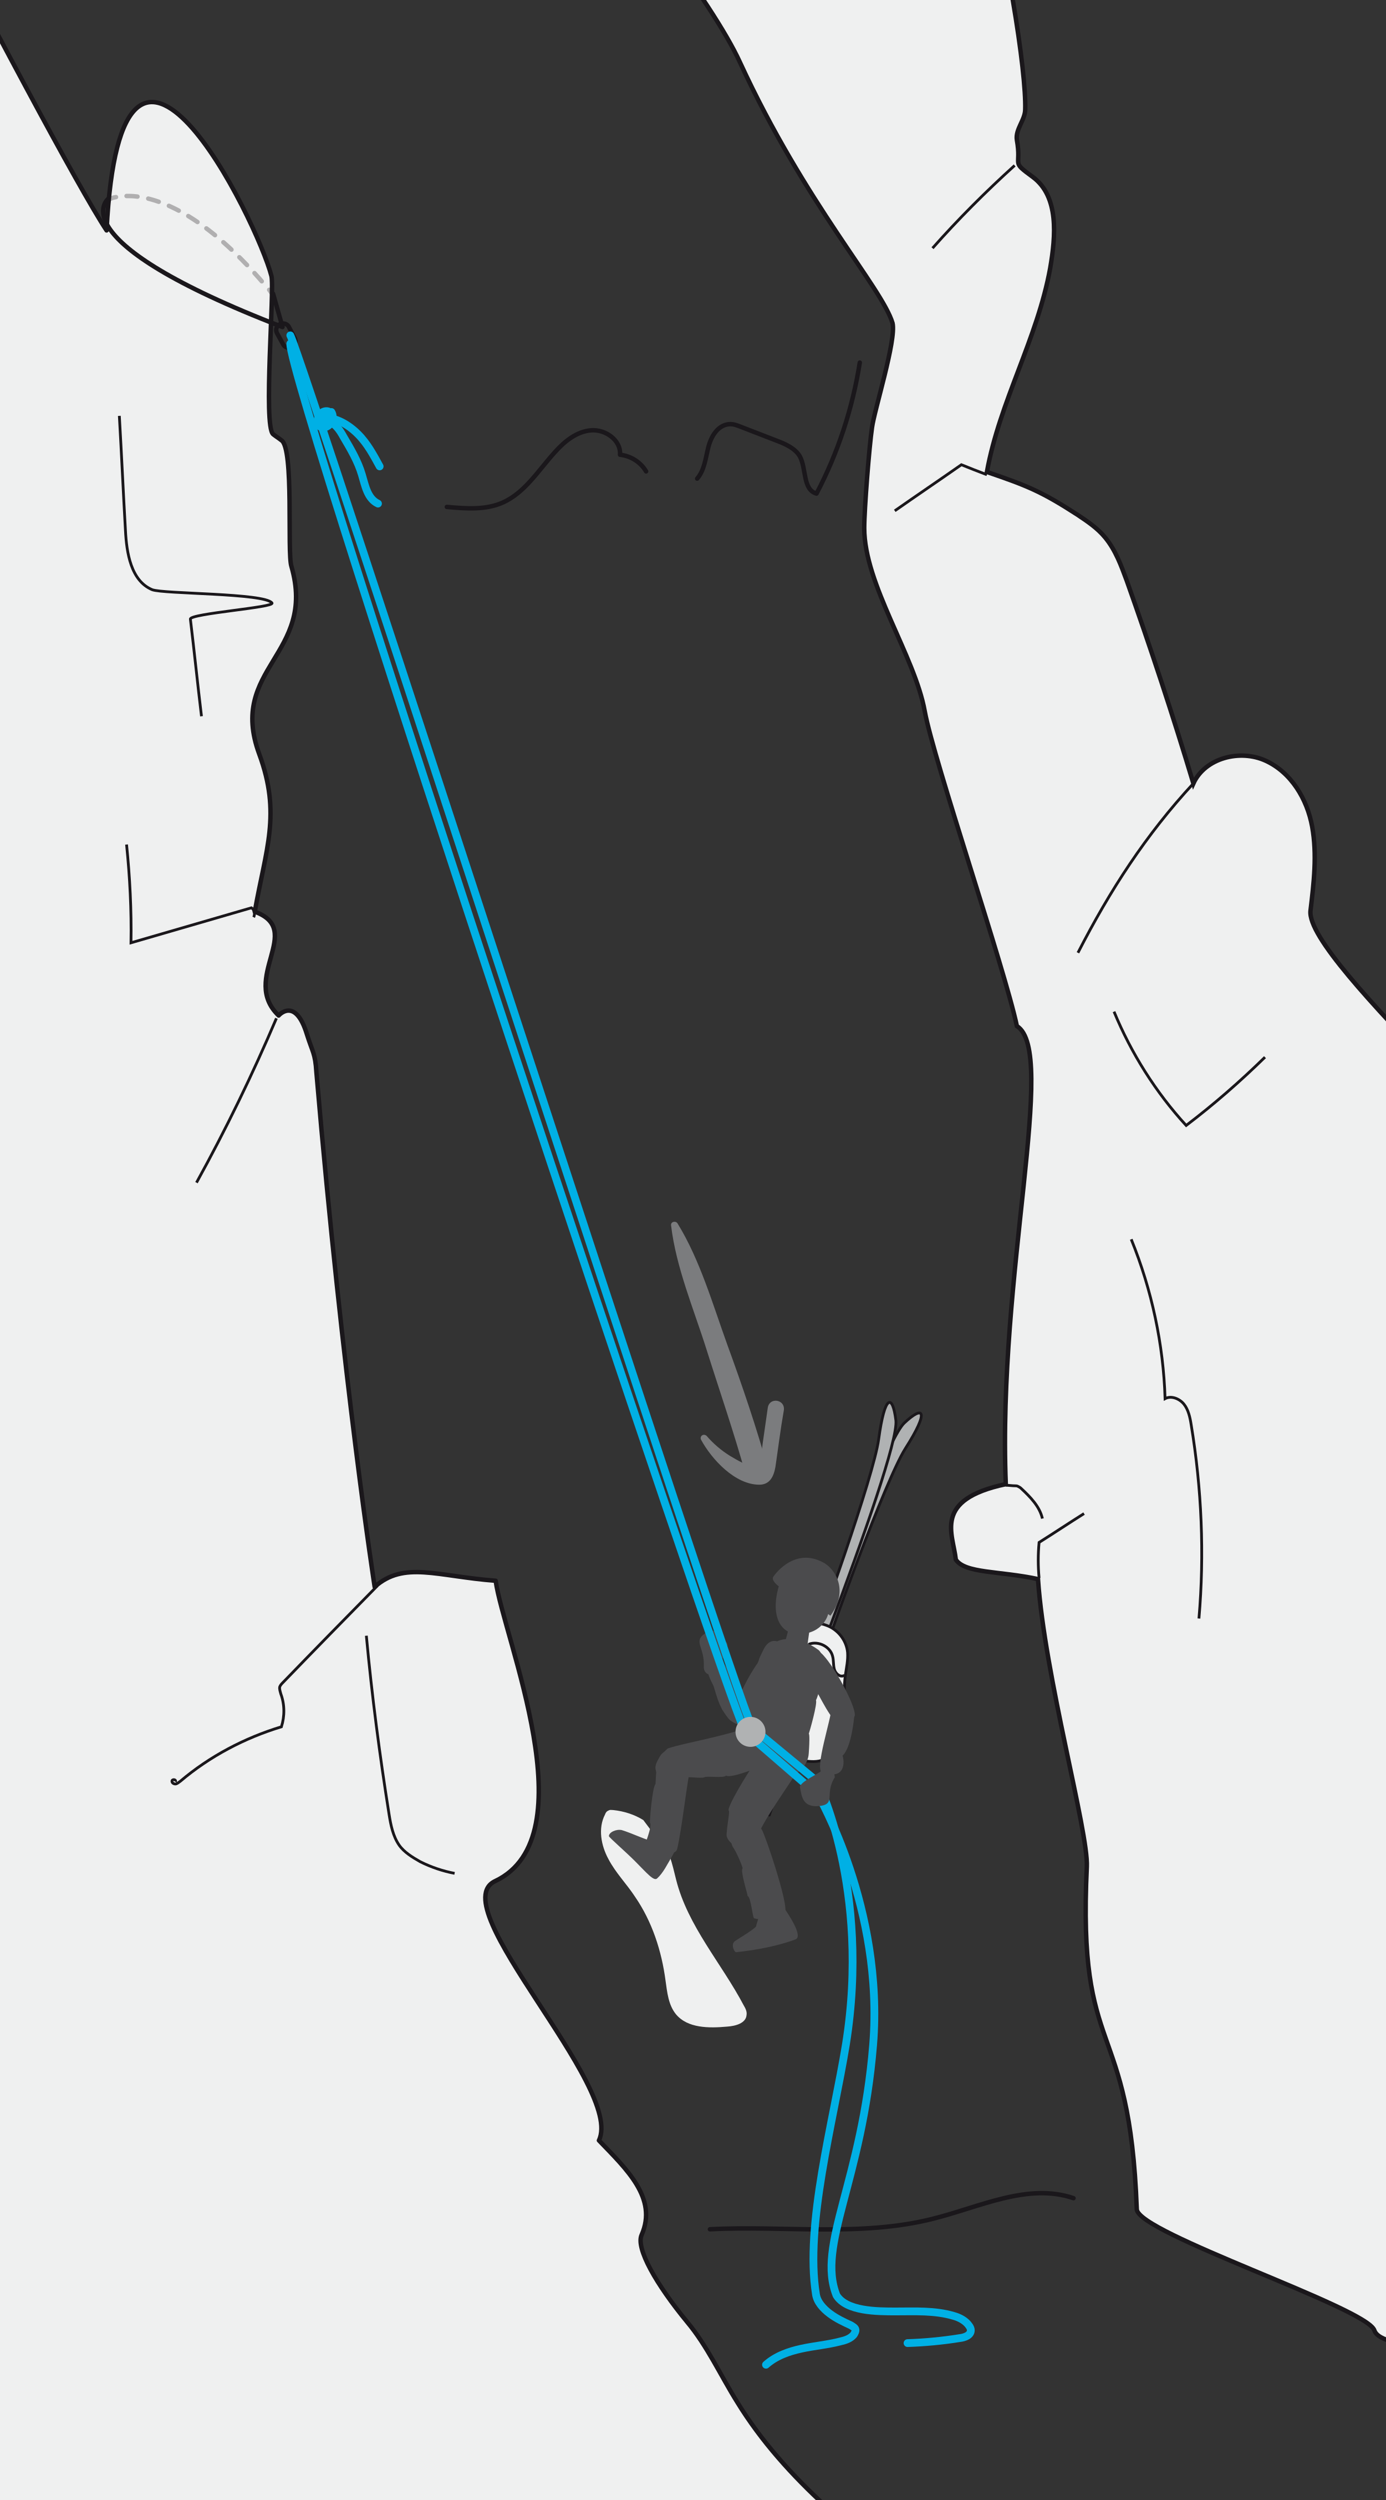 <?xml version="1.0" encoding="utf-8"?>
<!-- Generator: Adobe Illustrator 21.1.0, SVG Export Plug-In . SVG Version: 6.00 Build 0)  -->
<svg version="1.1" id="Calque_1" xmlns="http://www.w3.org/2000/svg" xmlns:xlink="http://www.w3.org/1999/xlink" x="0px" y="0px"
	 viewBox="0 0 249.7 450.3" style="enable-background:new 0 0 249.7 450.3;" xml:space="preserve">
<rect x="0" y="0" width="249.7" height="450.3" fill="#333333" stroke="none"/>
<style type="text/css">
	
		.st0{clip-path:url(#SVGID_2_);fill:none;stroke:#1A171B;stroke-width:0.8;stroke-linecap:round;stroke-linejoin:round;stroke-miterlimit:10;}
	.st1{clip-path:url(#SVGID_2_);fill:#EFF0F0;}
	
		.st2{clip-path:url(#SVGID_2_);fill:#B0B2B3;stroke:#1A171B;stroke-width:0.5;stroke-linecap:round;stroke-linejoin:round;stroke-miterlimit:10;}
	.st3{clip-path:url(#SVGID_2_);fill:#EFF0F0;stroke:#1A171B;stroke-width:0.8;stroke-miterlimit:10;}
	.st4{clip-path:url(#SVGID_2_);}
	.st5{fill:#EFF0F0;stroke:#1A171B;stroke-width:0.5;stroke-linecap:round;stroke-linejoin:round;stroke-miterlimit:10;}
	.st6{fill:none;stroke:#1A171B;stroke-width:0.5;stroke-linecap:round;stroke-linejoin:round;stroke-miterlimit:10;}
	.st7{fill:none;stroke:#1A171B;stroke-width:0.8;}
	.st8{clip-path:url(#SVGID_2_);fill:none;stroke:#1A171B;stroke-width:0.5;stroke-miterlimit:10;}
	.st9{fill:#4B4B4D;}
	
		.st10{clip-path:url(#SVGID_2_);fill:#EFF0F0;stroke:#1A171B;stroke-width:0.8;stroke-linecap:round;stroke-linejoin:round;stroke-miterlimit:10;}
	.st11{opacity:0.3;clip-path:url(#SVGID_2_);}
	.st12{fill:none;stroke:#1A171B;stroke-width:0.8;stroke-linecap:round;stroke-linejoin:round;}
	.st13{fill:none;stroke:#1A171B;stroke-width:0.8;stroke-linecap:round;stroke-linejoin:round;stroke-dasharray:1.974,1.974;}
	
		.st14{clip-path:url(#SVGID_2_);fill:none;stroke:#00B0E5;stroke-width:1.4;stroke-linecap:round;stroke-linejoin:round;stroke-miterlimit:10;}
	.st15{clip-path:url(#SVGID_2_);fill:none;stroke:#1A171B;stroke-width:0.5;stroke-linecap:round;stroke-linejoin:round;}
	.st16{fill:#7B7C7E;}
	.st17{clip-path:url(#SVGID_2_);fill:#4B4B4D;}
	.st18{clip-path:url(#SVGID_2_);fill:#B0B2B3;stroke:#B0B2B3;stroke-width:0.8;stroke-miterlimit:10;}
	.st19{fill:none;stroke:#00B0E5;stroke-width:1.4;stroke-linecap:round;stroke-linejoin:round;stroke-miterlimit:10;}
</style>
<g>
	<g>
		<defs>
			<rect id="SVGID_1_" width="249.7" height="453"/>
		</defs>
		<clipPath id="SVGID_2_">
			<use xlink:href="#SVGID_1_"  style="overflow:visible;"/>
		</clipPath>
		<path class="st0" d="M127.9,401.5c13.4-0.7,27.2,1.4,40.2-1.9c8.4-2.1,17.1-6.5,25.3-3.7"/>
		<path class="st1" d="M115.9,327.8c-1.6-1-3.5-1.6-5.4-1.8c-0.3,0-0.6-0.1-0.9,0.1c-0.3,0.1-0.5,0.4-0.6,0.7
			c-1.3,2.5-0.7,5.6,0.6,8c1.3,2.5,3.3,4.5,4.8,6.8c3.1,4.5,4.8,9.8,5.5,15.1c0.3,2.1,0.5,4.4,1.9,6.1c2.1,2.5,5.9,2.5,9.2,2.2
			c1.5-0.1,3.4-0.6,3.5-2.1c0.1-0.6-0.2-1.2-0.5-1.7c-4-7.6-10.1-14.3-12.2-22.7c-0.7-2.7-1.2-5.9-3.5-7.5"/>
		<path class="st2" d="M136.1,324.7c0,0,21.9-63.7,26.8-68.4c3.5-3.3,4.6-2.3,0.2,4.6c-3.6,5.7-13.5,33.1-16.1,41.2
			c-3.2,9.7-8.4,24.8-8.4,24.8L136.1,324.7z"/>
		<path class="st2" d="M136.8,325.8c0,0,25.4-63.2,24.6-70c-0.6-4.8-2-4.7-3.1,3.4c-0.9,6.7-10.7,34.1-13.8,42
			c-3.8,9.5-10.5,22.6-10.5,22.6L136.8,325.8z"/>
		<path class="st3" d="M282.3,222.9c1.1-9.2-47.3-49.7-46.2-58.9c0.6-5,1.2-10.1,0.3-15.1s-3.8-9.8-8.4-11.9
			c-4.6-2.1-10.9-0.5-13,4.1c-3.7-12.3-7.7-24.4-12-36.5c-1-2.7-2-5.5-3.9-7.8c-1.4-1.7-3.2-2.9-5-4.1c-6.5-4.2-9-5.2-16.3-7.7
			c2.3-12.7,9.1-24,11.4-36.7c1-5.8,1.6-12.9-3.1-16.4c-4.1-3-2-1.7-2.9-6.7c-0.3-1.9,1.5-3.6,1.5-5.5c0.4-13-12.7-88.5-42.6-130.9
			l-99.8-2.4c24.8,39.8,81,103,91,124.8c11.8,25.6,25.6,40.6,27.5,47c0.7,3.1-3.3,15.7-3.7,18.8c-0.5,3.4-1.4,14.7-1.4,18.1
			c0,10.2,9.1,23,10.9,33c1.6,8.8,14.4,46.3,16.6,56.7c7.4,4.6-3.5,44.6-2,82.5c-13.2,2.8-9.5,8.9-9,13.6c1.7,2.5,7.8,2,14.8,3.5
			c1.2,17.5,9.1,45.5,8.8,51.8c-1.7,35.4,7.7,26.3,9,61.7c0.2,4.3,41.4,17.7,42.8,21.8c1.3,4,19.4,2.5,21.8,6
			c18.7,27.4,28.1-3.3,46.7,24.1"/>
		<g class="st4">
			<path class="st5" d="M142.7,294.2c1.5-1.6,4-2.3,6.1-1.5c2.1,0.7,3.7,2.7,3.9,4.9c0.1,1.4-0.2,2.7-0.4,4.1
				c-0.5,3.7,0.2,7.6-0.8,11.2c-0.5,1.7-1.5,3.4-3.1,4c-1.1,0.5-2.4,0.4-3.7,0.2c-1.5-0.2-3.1-0.7-3.8-2c-0.5-0.9-0.4-2-0.3-3
				c0.5-5.1,1-10.2,1.5-15.3"/>
			<path class="st6" d="M152,301.8c-0.7,0.3-1.5-0.4-1.7-1.2c-0.2-0.8-0.1-1.6-0.3-2.3c-0.4-1.7-2.5-2.8-4.2-2.2"/>
		</g>
		<g class="st4">
			<path class="st7" d="M53.1,60.9c0.3,0.6,0.1,1.3-0.5,1.6l0,0c-0.6,0.3-1.3,0.1-1.6-0.5l-1.1-2c-0.3-0.6-0.1-1.3,0.5-1.6l0,0
				c0.6-0.3,1.3-0.1,1.6,0.4L53.1,60.9z"/>
		</g>
		<path class="st8" d="M215,141.1c-8.6,9.3-15,19.2-20.8,30.5"/>
		<path class="st8" d="M200.7,182.2c3.1,7.5,7.5,14.5,13,20.5c5-3.8,9.7-7.9,14.2-12.3"/>
		<path class="st8" d="M182.8,29.8c-5.2,4.7-10.2,9.7-14.8,14.9"/>
		<path class="st8" d="M161.2,92c4-2.8,8-5.5,12-8.3c1.5,0.6,3,1.2,4.6,1.8"/>
		<g class="st4">
			<path class="st9" d="M145.9,293.3c-0.1,0.4-0.5,3.5-0.5,3.5s0,1.2-2.5,1c-2.5-0.2-1.6-1.5-1.6-1.5l1-3.8c0,0-0.1-0.9,2-0.7
				C146.3,291.9,146,292.9,145.9,293.3z"/>
			<g>
				<path class="st9" d="M117.4,331.5c-0.3,0.2-3.7-1.4-5.4-1.9c-1-0.2-2.3,0.4-2.3,1.1c0.1,0.3,2.9,2.7,4.7,4.5
					c2.1,2.1,3.4,3.7,4,3.1c1.1-1,1.8-2.5,2.8-4.2c0.6-1.1,0.9-2-0.3-2.9C119.7,330.3,119.5,330.2,117.4,331.5z"/>
				<path class="st9" d="M118.1,321.3c0,0.1,0.1-2.1,0.2-3.2c0.5-2.9,2-3.2,4-2.6c1.9,0.6,2,3.4,1.9,3.8c-0.6,3.1-1.4,10.3-2.2,13.7
					c-0.4,1.7-5,0.3-5.9-0.4c-0.1,0,1.5-3.8,1-4.3C117,328.3,117.5,321.9,118.1,321.3z"/>
				<path class="st9" d="M145,301.7c0.1,0-0.8-1-1.1-1.9c-0.2-0.7-0.1-2,0.5-2.5c0.7-0.5,1.9-1.1,3.5,0.4c2,1.7,6.3,9.4,6.1,11.3
					c-1.2,2.5-2.2,2.1-3.7,0.8C148.3,307.5,146.5,302.6,145,301.7z"/>
				<path class="st9" d="M120.3,314.9c3.4-1.1,9.1-1.9,15.2-4c5.9-0.9,7.2,4.3,2.5,7.2c-0.3-0.4-6,2.3-7.2,1.7
					c-0.4,0.5-3.6,0-3.9,0.3c-0.8,0.3-4-0.4-4.3,0.3c-2.1,1-4.2,0.2-4.5-1.8C117.9,317.3,119.5,315.6,120.3,314.9"/>
				<path class="st9" d="M133.3,314.2c2.9-2.9,3.1-12.6,4.8-16.6c1.5-3.4,6.1-2.9,9.4-0.4c1.9,1.7-0.2,8.7-0.5,9
					c0.3,0.6-1.1,5.5-1.3,6.1c0.1-0.2,0.2,0.8,0,3.5c-0.2,4.2-7.6,7.4-11.3,2.1C134,317.3,133.1,315.5,133.3,314.2
					C133.4,314.2,133.4,314.4,133.3,314.2z"/>
				<path class="st9" d="M141.1,343.4c1.2,1.7,3.6,5.4,2.2,5.9c-4.6,1.7-9.8,2.2-10.7,2.3c-0.3,0-1-1.4-0.2-2
					c0.9-0.6,3.1-1.9,3.8-2.6c0.1-0.6,0.6-1.9,0.7-2.3C137.1,343.1,137.9,340.5,141.1,343.4z"/>
				<path class="st9" d="M134.7,341.5c0-0.3-1.4-4.7-0.9-5c-0.2-0.8-1.2-3.1-1.8-3.9c-0.2-0.4-0.3-0.9-0.5-2
					c-0.6-1.2,0.4-3.1,2.2-3.5c1.6-0.3,3.5,2.3,3.6,2.5c0.9,1.9,4.1,11.5,4.2,14.2c0,1.8-4.5,2.1-5.6,1.7
					C135.6,345.7,135.3,341.6,134.7,341.5"/>
				<path class="st9" d="M129.5,300c0.3-0.8,1.9-3,1.5-4c-0.1-0.4-0.8-0.5-0.8-1.1c0-1-1.8-1.7-3.2-0.7c-2.2,1.5,0,2.4-0.2,6.1
					C126.8,301.6,128.5,302.5,129.5,300z"/>
				<path class="st9" d="M137.5,297.2c-0.4,0.8-0.7,1.4-0.8,1.8c-0.1,0.3-0.2,0.6-0.4,0.8c-1.1,1.6-3.6,5.8-3.8,8.6
					c-0.1,1.9,1,3.1,3.1,1.8c1-0.6,1.9-2.9,3.1-5.2c1.3-2.4,3.4-4.6,3.3-6.2C141.8,295.9,139,294,137.5,297.2
					C137.5,297.2,137.6,297.3,137.5,297.2"/>
				<path class="st9" d="M130.7,308.8c-0.2-0.3-0.4-0.6-0.6-0.9c-0.7-1.4-0.9-2.1-1.5-4.1c-0.2-0.7-3.1-5,0.9-5.1c1,0,4.6,8,5.9,9.2
					c1.3,1.2,0.2,4.6-3.6,2.1C131.4,309.8,131,309.2,130.7,308.8z"/>
				<path class="st9" d="M131.3,326.1c-0.5-0.4,3.5-7,4.5-8.3c0.3-0.4,2.2-3.2,2.5-3.4c1.1-1,7-2.8,6,3.4c-0.2,1.1-8.1,11.5-8.1,14
					c-0.4,3-5.4,0.5-5.3-1.4C131,328.6,131.5,326.3,131.3,326.1C131.4,326.2,131.3,326.1,131.3,326.1"/>
			</g>
			<path class="st9" d="M148.1,281.3c2.2,1,5,5,1.5,9.7l-0.4-0.3c0,0-0.8,3.5-5.2,3.6c-3.2,0.1-5.3-3-3.7-8.6c0,0-1.4-1-1-1.7
				C140.7,282,144,279.2,148.1,281.3z"/>
			<path class="st9" d="M153.9,308.9c-0.4-3.8-3.8-2.3-4.1-1.3c0,1.8-3.1,11.1-1.7,11.6c3.8,1.4,4.2-1.3,3.7-3
				C153.4,314.7,153.9,309.4,153.9,308.9z"/>
		</g>
		<path class="st8" d="M203.8,223.2c3.7,9.1,5.8,18.9,6.1,28.7c1.1-0.6,2.6,0,3.4,1c0.8,1,1.1,2.4,1.3,3.7
			c1.9,11.5,2.4,23.3,1.4,34.9"/>
		<path class="st8" d="M181.2,267.5c0.6,0,1.1,0.1,1.7,0.1c0.2,0,0.3,0,0.5,0.1c0.2,0.1,0.4,0.2,0.6,0.4c1.6,1.5,3.3,3.2,3.8,5.4"/>
		<path class="st8" d="M187.2,284.2c-0.2-2.1-0.2-4.3,0-6.4c2.7-1.7,5.4-3.5,8.1-5.2"/>
		<path class="st10" d="M-54.6,504.7V-70.6l0.8-31.7c6,18.5,63.3,129.2,73,143.8c2.6-51.8,27.1-1.8,29.7,8.2
			c0.6,2.4-1.5,26.9,0.3,28.5c0.5,0.4,1,0.7,1.5,1.1c2.3,1.4,1,20.2,1.8,22.7c4.6,15.9-11.5,18.3-5.8,33.8c4,10.8,1.2,17.1-0.8,28.4
			c9.1,3.3-2.7,12,4.3,18.7c0,0,3-3.5,5.1,3.4c1,3.2,1.5,3.4,1.7,6.8c4.8,56.1,10.5,92.7,10.5,92.7c5.3-4.7,11.2-1.9,21.8-1.1
			c1.4,10.2,16.8,46.1-0.1,54.1c-9.6,4.5,23.3,37.1,18.7,46.7c5,5.2,10.6,10.4,7.7,17c-1.1,2.4,2.6,8.9,8.2,15.7
			c3.6,4.3,6,9.6,9,14.4c8.7,14.2,22.3,24.6,35.5,34.7c14.7,11.2,29.4,22.5,44.1,33.6"/>
		<path class="st8" d="M49.8,183.4c-4.3,10.1-9.1,20-14.4,29.6"/>
		<path class="st8" d="M45.7,165.2c0.3-0.6,0.1-1.4-0.4-1.7l-21.7,6.3c0.1-5.9-0.2-11.8-0.8-17.7"/>
		<path class="st8" d="M21.5,74.9c0.4,6.9,0.7,13.7,1.1,20.6c0.2,4.1,1,9.1,4.8,10.7c2,0.8,20.3,0.6,21.6,2.4
			c0.6,0.8-14.8,1.9-14.7,2.9c0.7,5.8,1.3,11.7,2,17.5"/>
		<path class="st8" d="M68,285.6c-5.7,5.8-11.4,11.6-17,17.4c-0.2,0.2-0.5,0.5-0.6,0.8c-0.1,0.4,0.1,0.9,0.2,1.3
			c0.7,1.9,0.7,4,0.1,5.9c-6.6,2-12.9,5.3-18.2,9.8c-0.3,0.2-0.6,0.5-0.9,0.5c-0.4,0-0.7-0.3-0.6-0.6c0.1-0.3,0.8-0.2,0.6,0.2"/>
		<path class="st8" d="M66,294.6c1,10.8,2.4,21.5,4.1,32.2c0.3,1.9,0.7,3.9,1.8,5.5c0.9,1.3,2.4,2.2,3.8,3c2,1,4.1,1.7,6.2,2.1"/>
		<path class="st0" d="M19.5,35.8c0,0-9.3,7.4,31.4,23.1l-1.7-6"/>
		<g class="st11">
			<g>
				<path class="st12" d="M19.9,35.8c0,0,0.3-0.2,1-0.3"/>
				<path class="st13" d="M22.8,35.3c4.2-0.1,13,2,25,16.1"/>
				<path class="st12" d="M48.5,52.2c0.2,0.3,0.4,0.5,0.6,0.8"/>
			</g>
		</g>
		<path class="st14" d="M52.3,61.9c-0.4,7,78.4,243.2,81.7,249.4"/>
		<path class="st14" d="M52.3,60.4c2.2,3.9,79.8,244.3,83.1,250.4"/>
		<path class="st15" d="M144.4,119.7"/>
		<path class="st15" d="M133,114.1"/>
		<path class="st15" d="M146.3,117"/>
		<g class="st4">
			<g>
				<path class="st16" d="M120.9,220.7c0.9,7.6,4.1,15.1,6.4,22.4c2.4,7.6,5,15.1,7.1,22.7c0.7,2.6,4.7,1.5,4-1.1
					c-2.1-7.6-4.7-15.2-7.4-22.6c-2.6-7.2-4.9-15.2-8.9-21.7C121.8,219.8,120.8,220,120.9,220.7L120.9,220.7z"/>
			</g>
		</g>
		<g class="st4">
			<g>
				<path class="st16" d="M126.3,259.3c1.9,3.5,6.1,8.1,10.5,8.1c1.9,0,2.6-1.5,2.9-3.2c0.5-3.4,0.9-6.7,1.5-10.1
					c0.4-2.1-2.7-2.6-2.9-0.4c-0.3,2.1-0.6,4.2-0.9,6.3c-0.1,1-0.3,1.9-0.4,2.9c-0.1,0.5-0.1,1-0.3,1.5c-0.1-0.1-0.3-0.2-0.5-0.2
					c-1.4,0-3.5-1.3-4.7-2c-1.6-1-3-2.2-4.2-3.6C126.7,258.1,126,258.7,126.3,259.3L126.3,259.3z"/>
			</g>
		</g>
		<path class="st14" d="M135.5,313l11.9,10.3c0,0,11.9,20.4,9.9,45c-2,24.6-10.2,36-6.6,45.1c1.8,2.9,7.3,2.9,10.7,2.9
			c3.5,0,7-0.2,10.4,0.8c1.1,0.3,2.2,0.9,2.8,1.8c0.2,0.3,0.3,0.5,0.3,0.8c0,0.9-1.1,1.3-2,1.4c-3.1,0.5-6.3,0.8-9.4,0.9"/>
		<path class="st14" d="M136.4,311.9l10.9,9c0,0,9.6,19.2,5.1,47.3c-2.3,14.1-7.4,32.5-5.4,45c0.2,1.4,1.3,2.6,2.5,3.5
			c1.2,0.9,2.5,1.5,3.8,2.1c0.3,0.2,0.7,0.4,0.8,0.7c0.1,0.3-0.1,0.7-0.3,1c-0.6,0.7-1.5,1-2.4,1.2c-2.3,0.6-4.7,0.8-7,1.3
			c-2.3,0.5-4.6,1.3-6.4,2.9"/>
		<path class="st17" d="M150.4,320.1c-2,3.1,0.5,5-3.2,5.2c-2.8,0.1-2.8-2.2-3.1-3.5c0.3-1,3.1-2.2,3.8-2.8
			C147.9,318.9,150.1,316.8,150.4,320.1z"/>
		
			<ellipse transform="matrix(7.613666e-02 -0.997 0.997 7.613666e-02 -186.049 422.962)" class="st18" cx="135.2" cy="311.9" rx="2.3" ry="2.3"/>
		<path class="st0" d="M80.5,91.3c3.4,0.3,7,0.6,10.1-0.8c4-1.8,6.4-5.8,9.4-9.1c1.7-1.9,3.9-3.7,6.5-3.9c2.6-0.2,5.4,1.8,5.2,4.4
			c1.9,0.2,3.7,1.3,4.7,3"/>
		<path class="st0" d="M125.6,86.2c1.3-1.5,1.5-3.6,2-5.6s1.7-4,3.7-4.2c0.9-0.1,1.7,0.3,2.5,0.6c2.1,0.8,4.1,1.6,6.2,2.4
			c1.6,0.6,3.3,1.4,4.1,2.8c1.2,2.2,0.5,6,3,6.7c3.9-7.4,6.5-15.4,7.8-23.6"/>
	</g>
</g>
<path class="st19" d="M57.6,75.8c0.2,0,0.5,0.1,0.7,0.1c0.4,0.1,0.8,0.1,1.1-0.1c0.5-0.3,0.5-1.1,0.1-1.5s-1.2-0.3-1.6,0.1
	c-0.5,0.4-0.7,1-0.7,1.5c0,0.2,0,0.4,0.1,0.6c0.2,0.3,0.6,0.5,0.9,0.5c1.3,0,2.2-1.7,1.5-2.8"/>
<path class="st19" d="M58.3,75.2c2.3,0,4.5,1.3,6.2,3s2.8,3.8,3.9,5.8"/>
<path class="st19" d="M58.9,75.8c1.4,0.3,2.3,1.6,3,2.9c1.3,2.2,2.6,4.4,3.3,6.8c0.6,2,1,4.3,2.9,5.2"/>
</svg>
